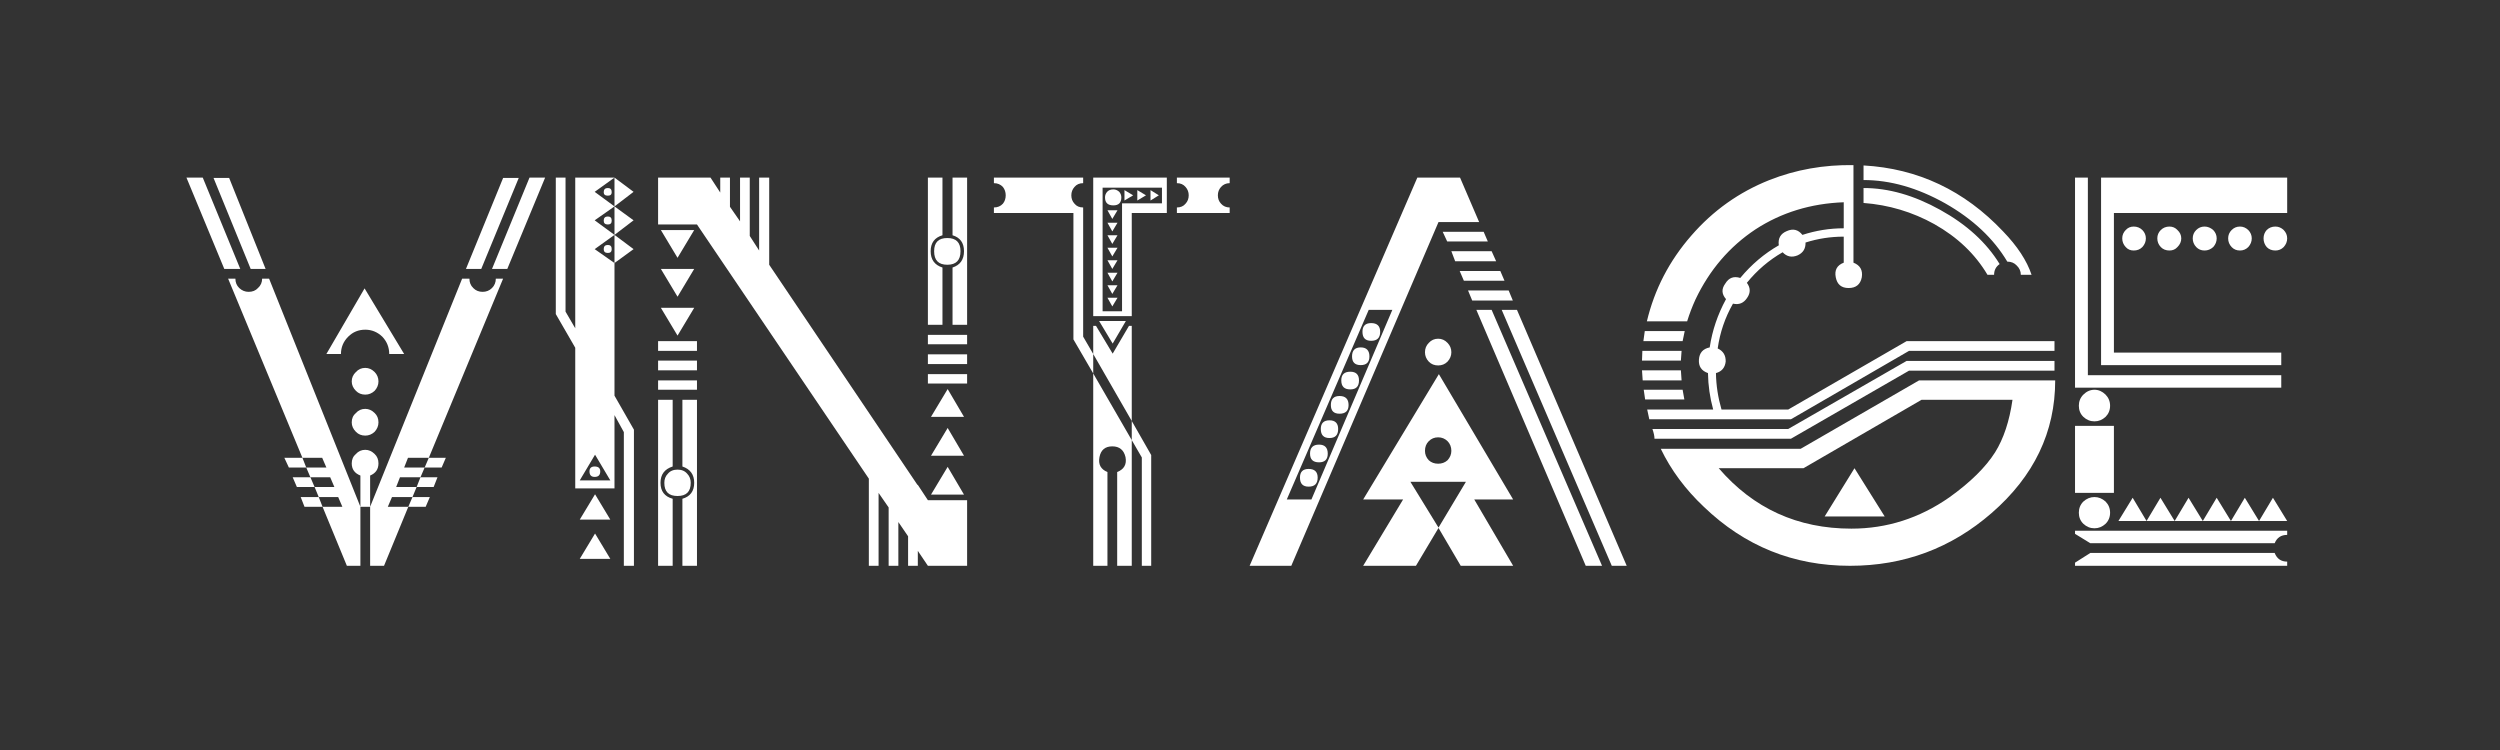 <svg xmlns="http://www.w3.org/2000/svg" xmlns:xlink="http://www.w3.org/1999/xlink" width="150" zoomAndPan="magnify" viewBox="0 0 112.5 33.75" height="45" preserveAspectRatio="xMidYMid meet"><rect x="0" y="0" width="112.5" height="33.75" fill="#333333" stroke="none"/><defs><g></g></defs><g fill="#ffffff" fill-opacity="1"><g transform="translate(8.39, 25.461)"><g><path d="M 5.219 -4.859 L 4.406 -4.859 L 4.609 -4.422 L 5.391 -4.422 Z M 7.625 -8.719 C 7.5 -8.602 7.438 -8.461 7.438 -8.297 C 7.438 -8.141 7.5 -8 7.625 -7.875 C 7.738 -7.758 7.879 -7.703 8.047 -7.703 C 8.203 -7.703 8.344 -7.758 8.469 -7.875 C 8.582 -8 8.641 -8.141 8.641 -8.297 C 8.641 -8.461 8.582 -8.602 8.469 -8.719 C 8.344 -8.844 8.203 -8.906 8.047 -8.906 C 7.879 -8.906 7.738 -8.844 7.625 -8.719 Z M 7.625 -6.875 C 7.5 -6.77 7.438 -6.629 7.438 -6.453 C 7.438 -6.297 7.5 -6.156 7.625 -6.031 C 7.738 -5.914 7.879 -5.859 8.047 -5.859 C 8.203 -5.859 8.344 -5.914 8.469 -6.031 C 8.582 -6.156 8.641 -6.297 8.641 -6.453 C 8.641 -6.629 8.582 -6.77 8.469 -6.875 C 8.344 -7 8.203 -7.062 8.047 -7.062 C 7.879 -7.062 7.738 -7 7.625 -6.875 Z M 6.297 -9.531 L 6.953 -9.531 C 6.953 -9.832 7.062 -10.094 7.281 -10.312 C 7.488 -10.52 7.742 -10.625 8.047 -10.625 C 8.336 -10.625 8.594 -10.52 8.812 -10.312 C 9.02 -10.094 9.125 -9.832 9.125 -9.531 L 9.797 -9.531 L 8.016 -12.484 Z M 1.219 -17.453 L 2.891 -13.359 L 3.562 -13.359 L 1.922 -17.453 Z M 12.578 -13.359 L 13.266 -13.359 L 14.953 -17.453 L 14.25 -17.453 Z M 10.719 -4.422 L 11.484 -4.422 L 11.672 -4.859 L 10.906 -4.859 Z M 10.359 -3.547 L 11.125 -3.547 L 11.297 -3.984 L 10.531 -3.984 Z M 9.984 -2.656 L 10.766 -2.656 L 10.953 -3.094 L 10.172 -3.094 Z M 10.172 -3.094 L 10.359 -3.547 L 9.438 -3.547 L 9.609 -3.984 L 10.531 -3.984 L 10.719 -4.422 L 9.797 -4.422 L 9.969 -4.859 L 10.906 -4.859 L 14.25 -12.922 L 13.922 -12.922 C 13.922 -12.754 13.863 -12.613 13.75 -12.5 C 13.633 -12.383 13.492 -12.328 13.328 -12.328 C 13.16 -12.328 13.02 -12.383 12.906 -12.5 C 12.789 -12.613 12.734 -12.754 12.734 -12.922 L 12.406 -12.922 L 8.266 -2.656 L 8.266 0 L 8.891 0 L 9.984 -2.656 L 9.062 -2.656 L 9.25 -3.094 Z M 5.219 -4.859 L 1.875 -12.922 L 2.203 -12.922 C 2.203 -12.754 2.258 -12.613 2.375 -12.5 C 2.5 -12.383 2.641 -12.328 2.797 -12.328 C 2.973 -12.328 3.113 -12.383 3.219 -12.5 C 3.344 -12.613 3.406 -12.754 3.406 -12.922 L 3.719 -12.922 L 7.828 -2.656 L 7.828 0 L 7.219 0 L 6.125 -2.656 L 7.016 -2.656 L 6.828 -3.094 L 5.953 -3.094 L 5.766 -3.547 L 6.656 -3.547 L 6.469 -3.984 L 5.578 -3.984 L 5.391 -4.422 L 6.297 -4.422 L 6.109 -4.859 Z M 15.438 -17.469 L 16.141 -17.469 L 14.438 -13.359 L 13.75 -13.359 Z M 0 -17.469 L 0.734 -17.469 L 2.422 -13.359 L 1.703 -13.359 Z M 7.828 -2.656 L 7.828 -4.062 C 7.566 -4.164 7.438 -4.348 7.438 -4.609 C 7.438 -4.785 7.5 -4.926 7.625 -5.031 C 7.738 -5.156 7.879 -5.219 8.047 -5.219 C 8.203 -5.219 8.344 -5.156 8.469 -5.031 C 8.582 -4.926 8.641 -4.785 8.641 -4.609 C 8.641 -4.348 8.516 -4.164 8.266 -4.062 L 8.266 -2.656 Z M 5.766 -3.547 L 4.969 -3.547 L 4.781 -3.984 L 5.578 -3.984 Z M 6.125 -2.656 L 5.312 -2.656 L 5.141 -3.094 L 5.953 -3.094 Z M 6.125 -2.656 "></path></g></g></g><g fill="#ffffff" fill-opacity="1"><g transform="translate(25.011, 25.461)"><g><path d="M 2 -4.25 C 2 -4.082 1.914 -4 1.75 -4 C 1.594 -4 1.516 -4.082 1.516 -4.25 C 1.516 -4.395 1.594 -4.469 1.75 -4.469 C 1.914 -4.469 2 -4.395 2 -4.25 Z M 1.078 -3.844 L 1.766 -5 L 2.453 -3.844 Z M 2.516 -16.812 C 2.516 -16.707 2.457 -16.656 2.344 -16.656 C 2.219 -16.656 2.156 -16.707 2.156 -16.812 C 2.156 -16.938 2.219 -17 2.344 -17 C 2.457 -17 2.516 -16.938 2.516 -16.812 Z M 2.516 -14.25 C 2.516 -14.133 2.457 -14.078 2.344 -14.078 C 2.219 -14.078 2.156 -14.133 2.156 -14.25 C 2.156 -14.375 2.219 -14.438 2.344 -14.438 C 2.457 -14.438 2.516 -14.375 2.516 -14.25 Z M 2.641 -14.891 L 1.75 -15.547 L 2.641 -16.172 L 1.75 -16.828 L 2.641 -17.469 L 0.875 -17.469 L 0.875 -10.688 L 0.438 -11.438 L 0.438 -17.469 L 0 -17.469 L 0 -11.328 L 0.875 -9.812 L 0.875 -3.484 L 2.641 -3.484 L 2.641 -6.781 L 3.062 -6.016 L 3.062 0 L 3.516 0 L 3.516 -6.125 L 2.641 -7.656 L 2.641 -13.625 L 1.75 -14.25 Z M 2.641 -16.172 L 3.5 -15.547 L 2.641 -14.891 Z M 2.516 -15.531 C 2.516 -15.414 2.457 -15.359 2.344 -15.359 C 2.219 -15.359 2.156 -15.414 2.156 -15.531 C 2.156 -15.656 2.219 -15.719 2.344 -15.719 C 2.457 -15.719 2.516 -15.656 2.516 -15.531 Z M 1.078 -2.078 L 1.766 -3.219 L 2.453 -2.078 Z M 1.078 -0.312 L 1.766 -1.453 L 2.453 -0.312 Z M 2.641 -14.891 L 3.5 -14.25 L 2.641 -13.625 Z M 2.641 -17.469 L 3.5 -16.828 L 2.641 -16.172 Z M 2.641 -17.469 "></path></g></g></g><g fill="#ffffff" fill-opacity="1"><g transform="translate(29.614, 25.461)"><g><path d="M 0 0 L 0 -7.469 L 0.656 -7.469 L 0.656 -4.469 C 0.289 -4.352 0.109 -4.109 0.109 -3.734 C 0.109 -3.359 0.289 -3.117 0.656 -3.016 L 0.656 0 Z M 1.75 0 L 1.094 0 L 1.094 -3.016 C 1.445 -3.117 1.625 -3.359 1.625 -3.734 C 1.625 -4.109 1.445 -4.352 1.094 -4.469 L 1.094 -7.469 L 1.75 -7.469 Z M 1.75 -7.922 L 0 -7.922 L 0 -8.344 L 1.75 -8.344 Z M 1.75 -8.797 L 0 -8.797 L 0 -9.234 L 1.75 -9.234 Z M 1.75 -9.672 L 0 -9.672 L 0 -10.109 L 1.75 -10.109 Z M 13.906 -17.469 L 13.906 -10.844 L 13.25 -10.844 L 13.25 -13.422 C 13.594 -13.535 13.766 -13.781 13.766 -14.156 C 13.766 -14.531 13.594 -14.77 13.25 -14.875 L 13.25 -17.469 Z M 12.141 -17.469 L 12.797 -17.469 L 12.797 -14.875 C 12.441 -14.77 12.266 -14.531 12.266 -14.156 C 12.266 -13.781 12.441 -13.535 12.797 -13.422 L 12.797 -10.844 L 12.141 -10.844 Z M 12.141 -10.391 L 13.906 -10.391 L 13.906 -9.969 L 12.141 -9.969 Z M 12.141 -9.516 L 13.906 -9.516 L 13.906 -9.078 L 12.141 -9.078 Z M 12.141 -8.625 L 13.906 -8.625 L 13.906 -8.203 L 12.141 -8.203 Z M 0.875 -13.859 L 0.125 -15.109 L 1.625 -15.109 Z M 12.281 -3.203 L 13.031 -4.453 L 13.766 -3.203 Z M 0.875 -12.109 L 0.125 -13.359 L 1.625 -13.359 Z M 12.281 -4.953 L 13.031 -6.203 L 13.766 -4.953 Z M 0.875 -10.359 L 0.125 -11.609 L 1.625 -11.609 Z M 12.281 -6.703 L 13.031 -7.953 L 13.766 -6.703 Z M 0.875 -4.328 C 1.062 -4.328 1.207 -4.266 1.312 -4.141 C 1.414 -4.035 1.469 -3.898 1.469 -3.734 C 1.469 -3.336 1.27 -3.141 0.875 -3.141 C 0.477 -3.141 0.281 -3.336 0.281 -3.734 C 0.281 -3.898 0.332 -4.035 0.438 -4.141 C 0.539 -4.266 0.688 -4.328 0.875 -4.328 Z M 13.016 -14.75 C 13.41 -14.75 13.609 -14.551 13.609 -14.156 C 13.609 -13.75 13.41 -13.547 13.016 -13.547 C 12.617 -13.547 12.422 -13.75 12.422 -14.156 C 12.422 -14.551 12.617 -14.75 13.016 -14.75 Z M 0 -17.469 L 2.359 -17.469 L 2.797 -16.797 L 2.797 -17.469 L 3.234 -17.469 L 3.234 -16.156 L 3.688 -15.5 L 3.688 -17.469 L 4.125 -17.469 L 4.125 -14.844 L 4.547 -14.188 L 4.547 -17.469 L 5 -17.469 L 5 -13.547 L 11.672 -3.641 L 11.688 -3.641 L 12.141 -2.953 L 13.906 -2.953 L 13.906 0 L 12.141 0 L 11.688 -0.672 L 11.688 0 L 11.25 0 L 11.25 -1.328 L 10.812 -1.969 L 10.812 0 L 10.375 0 L 10.375 -2.625 L 9.922 -3.281 L 9.922 0 L 9.484 0 L 9.484 -3.922 L 1.75 -15.359 L 0 -15.359 Z M 0 -17.469 "></path></g></g></g><g fill="#ffffff" fill-opacity="1"><g transform="translate(44.726, 25.461)"><g><path d="M 5.641 -16.828 C 5.703 -16.754 5.734 -16.672 5.734 -16.578 C 5.734 -16.336 5.613 -16.219 5.375 -16.219 C 5.125 -16.219 5 -16.336 5 -16.578 C 5 -16.672 5.031 -16.754 5.094 -16.828 C 5.156 -16.898 5.25 -16.938 5.375 -16.938 C 5.477 -16.938 5.566 -16.898 5.641 -16.828 Z M 7.047 -16.906 L 7.422 -16.672 L 7.047 -16.438 Z M 6.453 -16.906 L 6.844 -16.672 L 6.453 -16.438 Z M 5.562 -12.062 L 5.328 -11.672 L 5.109 -12.062 Z M 5.562 -12.625 L 5.328 -12.234 L 5.109 -12.625 Z M 5.562 -13.188 L 5.328 -12.797 L 5.109 -13.188 Z M 5.562 -13.75 L 5.328 -13.359 L 5.109 -13.75 Z M 5.562 -14.312 L 5.328 -13.922 L 5.109 -14.312 Z M 5.562 -14.875 L 5.328 -14.484 L 5.109 -14.875 Z M 5.562 -15.438 L 5.328 -15.047 L 5.109 -15.438 Z M 5.562 -16 L 5.328 -15.609 L 5.109 -16 Z M 5.875 -16.906 L 6.266 -16.672 L 5.875 -16.438 Z M 4.891 -17.016 L 4.891 -11.453 L 5.766 -11.453 L 5.766 -16.312 L 7.562 -16.312 L 7.562 -17.016 Z M 5.938 -11.016 L 4.734 -11.016 L 5.344 -10 Z M 4.469 -9.531 L 4.016 -10.312 L 4.016 -16.125 C 3.848 -16.125 3.719 -16.18 3.625 -16.297 C 3.531 -16.398 3.484 -16.523 3.484 -16.672 C 3.484 -16.816 3.531 -16.941 3.625 -17.047 C 3.719 -17.16 3.848 -17.219 4.016 -17.219 L 4.016 -17.469 L 0 -17.469 L 0 -17.219 C 0.164 -17.219 0.301 -17.16 0.406 -17.047 C 0.488 -16.941 0.531 -16.816 0.531 -16.672 C 0.531 -16.523 0.488 -16.398 0.406 -16.297 C 0.301 -16.18 0.164 -16.125 0 -16.125 L 0 -15.875 L 3.578 -15.875 L 3.578 -10.188 L 4.469 -8.656 Z M 6.203 -5.656 L 6.656 -4.875 L 6.656 0 L 7.078 0 L 7.078 -4.984 L 6.203 -6.516 Z M 8.234 -17.469 L 10.609 -17.469 L 10.609 -17.219 C 10.453 -17.219 10.32 -17.16 10.219 -17.047 C 10.125 -16.941 10.078 -16.816 10.078 -16.672 C 10.078 -16.523 10.125 -16.398 10.219 -16.297 C 10.32 -16.18 10.453 -16.125 10.609 -16.125 L 10.609 -15.875 L 8.234 -15.875 L 8.234 -16.125 C 8.398 -16.125 8.531 -16.18 8.625 -16.297 C 8.719 -16.398 8.766 -16.523 8.766 -16.672 C 8.766 -16.816 8.719 -16.941 8.625 -17.047 C 8.531 -17.16 8.398 -17.219 8.234 -17.219 Z M 6.203 -5.656 L 6.203 0 L 5.547 0 L 5.547 -4.219 C 5.859 -4.344 5.984 -4.566 5.922 -4.891 C 5.848 -5.211 5.648 -5.375 5.328 -5.375 C 5.004 -5.375 4.812 -5.211 4.75 -4.891 C 4.688 -4.566 4.805 -4.344 5.109 -4.219 L 5.109 0 L 4.469 0 L 4.469 -8.656 Z M 4.469 -9.531 L 4.469 -10.797 L 4.594 -10.797 L 5.344 -9.547 L 6.078 -10.797 L 6.203 -10.797 L 6.203 -6.516 Z M 7.781 -15.875 L 6.203 -15.875 L 6.203 -11.234 L 4.469 -11.234 L 4.469 -17.469 L 7.781 -17.469 Z M 7.781 -15.875 "></path></g></g></g><g fill="#ffffff" fill-opacity="1"><g transform="translate(56.233, 25.461)"><g><path d="M 3.516 -5.047 C 3.516 -4.785 3.383 -4.656 3.125 -4.656 C 2.852 -4.656 2.719 -4.785 2.719 -5.047 C 2.719 -5.316 2.852 -5.453 3.125 -5.453 C 3.383 -5.453 3.516 -5.316 3.516 -5.047 Z M 3.062 -3.969 C 3.062 -3.695 2.926 -3.562 2.656 -3.562 C 2.395 -3.562 2.266 -3.695 2.266 -3.969 C 2.266 -4.227 2.395 -4.359 2.656 -4.359 C 2.926 -4.359 3.062 -4.227 3.062 -3.969 Z M 5.875 -10.531 C 5.875 -10.258 5.738 -10.125 5.469 -10.125 C 5.207 -10.125 5.078 -10.258 5.078 -10.531 C 5.078 -10.789 5.207 -10.922 5.469 -10.922 C 5.738 -10.922 5.875 -10.789 5.875 -10.531 Z M 5.391 -9.422 C 5.391 -9.16 5.258 -9.031 5 -9.031 C 4.738 -9.031 4.609 -9.16 4.609 -9.422 C 4.609 -9.691 4.738 -9.828 5 -9.828 C 5.258 -9.828 5.391 -9.691 5.391 -9.422 Z M 4.922 -8.344 C 4.922 -8.07 4.789 -7.938 4.531 -7.938 C 4.258 -7.938 4.125 -8.07 4.125 -8.344 C 4.125 -8.602 4.258 -8.734 4.531 -8.734 C 4.789 -8.734 4.922 -8.602 4.922 -8.344 Z M 4.453 -7.234 C 4.453 -6.973 4.316 -6.844 4.047 -6.844 C 3.785 -6.844 3.656 -6.973 3.656 -7.234 C 3.656 -7.504 3.785 -7.641 4.047 -7.641 C 4.316 -7.641 4.453 -7.504 4.453 -7.234 Z M 3.984 -6.156 C 3.984 -5.883 3.852 -5.75 3.594 -5.75 C 3.332 -5.75 3.203 -5.883 3.203 -6.156 C 3.203 -6.414 3.332 -6.547 3.594 -6.547 C 3.852 -6.547 3.984 -6.414 3.984 -6.156 Z M 8.5 -1.719 L 9.734 -3.781 L 7.234 -3.781 Z M 2.781 -2.984 L 6.422 -11.516 L 5.359 -11.516 L 1.672 -2.984 Z M 8.484 -5.781 C 8.316 -5.781 8.176 -5.723 8.062 -5.609 C 7.945 -5.492 7.891 -5.348 7.891 -5.172 C 7.891 -5.016 7.945 -4.875 8.062 -4.75 C 8.176 -4.645 8.316 -4.594 8.484 -4.594 C 8.648 -4.594 8.789 -4.645 8.906 -4.75 C 9.02 -4.875 9.078 -5.016 9.078 -5.172 C 9.078 -5.348 9.02 -5.492 8.906 -5.609 C 8.789 -5.723 8.648 -5.781 8.484 -5.781 Z M 1.875 0 L 0 0 L 7.547 -17.469 L 9.469 -17.469 L 10.328 -15.469 L 8.5 -15.469 Z M 8.5 -1.703 L 7.484 0 L 5.109 0 L 6.906 -2.984 L 5.109 -2.984 L 8.516 -8.625 L 11.859 -2.984 L 10.109 -2.984 L 11.859 0 L 9.5 0 Z M 10.531 -15.031 L 10.719 -14.594 L 8.891 -14.594 L 8.688 -15.031 Z M 10.891 -14.156 L 11.094 -13.703 L 9.25 -13.703 L 9.078 -14.156 Z M 11.281 -13.266 L 11.469 -12.828 L 9.641 -12.828 L 9.453 -13.266 Z M 11.656 -12.391 L 11.844 -11.938 L 10.016 -11.938 L 9.828 -12.391 Z M 12.031 -11.516 L 16.969 0 L 16.297 0 L 11.344 -11.516 Z M 15.859 0 L 15.125 0 L 10.203 -11.516 L 10.891 -11.516 Z M 8.906 -10.031 C 9.02 -9.914 9.078 -9.773 9.078 -9.609 C 9.078 -9.453 9.02 -9.312 8.906 -9.188 C 8.789 -9.07 8.648 -9.016 8.484 -9.016 C 8.316 -9.016 8.176 -9.07 8.062 -9.188 C 7.945 -9.312 7.891 -9.453 7.891 -9.609 C 7.891 -9.773 7.945 -9.914 8.062 -10.031 C 8.176 -10.156 8.316 -10.219 8.484 -10.219 C 8.648 -10.219 8.789 -10.156 8.906 -10.031 Z M 8.906 -10.031 "></path></g></g></g><g fill="#ffffff" fill-opacity="1"><g transform="translate(73.89, 25.461)"><g><path d="M 8.219 -2.219 L 9.562 -4.391 L 10.922 -2.219 Z M 3.453 -4.391 C 5.016 -2.578 7.004 -1.672 9.422 -1.672 C 11.016 -1.672 12.484 -2.141 13.828 -3.078 C 14.773 -3.754 15.461 -4.43 15.891 -5.109 C 16.273 -5.723 16.535 -6.508 16.672 -7.469 L 12.578 -7.469 L 7.266 -4.391 Z M 0.141 -7.484 L 0.078 -7.922 L 1.828 -7.922 L 1.906 -7.484 Z M 9.078 -14.812 C 8.484 -14.812 7.91 -14.723 7.359 -14.547 C 7.367 -14.273 7.25 -14.082 7 -13.969 C 6.738 -13.863 6.516 -13.91 6.328 -14.109 C 5.711 -13.754 5.176 -13.297 4.719 -12.734 C 4.883 -12.516 4.891 -12.289 4.734 -12.062 C 4.578 -11.82 4.363 -11.734 4.094 -11.797 C 3.738 -11.172 3.508 -10.5 3.406 -9.781 C 3.656 -9.664 3.773 -9.469 3.766 -9.188 C 3.734 -8.914 3.586 -8.742 3.328 -8.672 C 3.336 -8.117 3.422 -7.57 3.578 -7.031 L 6.578 -7.031 L 11.906 -10.109 L 18.562 -10.109 L 18.562 -9.672 L 12.016 -9.672 L 6.703 -6.594 L 0.328 -6.594 L 0.234 -7.031 L 3.203 -7.031 C 3.055 -7.57 2.977 -8.117 2.969 -8.672 C 2.676 -8.773 2.539 -8.977 2.562 -9.281 C 2.582 -9.582 2.742 -9.766 3.047 -9.828 C 3.16 -10.586 3.406 -11.312 3.781 -12 C 3.582 -12.227 3.57 -12.461 3.75 -12.703 C 3.906 -12.961 4.129 -13.047 4.422 -12.953 C 4.922 -13.555 5.5 -14.047 6.156 -14.422 C 6.113 -14.734 6.234 -14.945 6.516 -15.062 C 6.797 -15.188 7.031 -15.129 7.219 -14.891 C 7.82 -15.086 8.441 -15.188 9.078 -15.188 L 9.078 -16.359 C 7.598 -16.305 6.273 -15.898 5.109 -15.141 C 3.941 -14.367 3.039 -13.316 2.406 -11.984 C 2.258 -11.66 2.133 -11.332 2.031 -11 L 0.219 -11 C 0.562 -12.438 1.227 -13.723 2.219 -14.859 C 3.195 -15.984 4.367 -16.816 5.734 -17.359 C 6.922 -17.828 8.18 -18.051 9.516 -18.031 L 9.516 -13.641 C 9.816 -13.523 9.941 -13.305 9.891 -12.984 C 9.828 -12.66 9.629 -12.5 9.297 -12.5 C 8.973 -12.5 8.781 -12.66 8.719 -12.984 C 8.656 -13.305 8.773 -13.523 9.078 -13.641 Z M 0.562 -5.719 C 0.562 -5.832 0.531 -5.977 0.469 -6.156 L 6.578 -6.156 L 11.906 -9.219 L 18.562 -9.219 L 18.562 -8.781 L 12.016 -8.781 L 6.703 -5.719 Z M 15.547 -13.094 C 14.992 -14.031 14.195 -14.789 13.156 -15.375 C 12.164 -15.926 11.102 -16.242 9.969 -16.328 L 9.969 -17 C 11.094 -17 12.242 -16.672 13.422 -16.016 C 14.609 -15.359 15.5 -14.547 16.094 -13.578 C 15.926 -13.461 15.844 -13.301 15.844 -13.094 Z M 18.594 -8.344 C 18.594 -6.02 17.641 -4.031 15.734 -2.375 C 13.91 -0.789 11.785 0 9.359 0 C 6.816 0 4.625 -0.883 2.781 -2.656 C 1.945 -3.445 1.301 -4.316 0.844 -5.266 L 7.141 -5.266 L 12.469 -8.344 Z M 0.031 -8.344 L 0 -8.797 L 1.75 -8.797 L 1.781 -8.344 Z M 0 -9.234 L 0.016 -9.672 L 1.781 -9.672 L 1.75 -9.234 Z M 0.062 -10.109 L 0.125 -10.562 L 1.922 -10.562 L 1.828 -10.109 Z M 9.969 -18.016 C 12.414 -17.879 14.508 -16.891 16.25 -15.047 C 16.895 -14.379 17.32 -13.727 17.531 -13.094 L 17.047 -13.094 C 17.047 -13.258 16.984 -13.398 16.859 -13.516 C 16.754 -13.629 16.613 -13.688 16.438 -13.688 C 15.82 -14.727 14.891 -15.602 13.641 -16.312 C 12.398 -17.008 11.176 -17.359 9.969 -17.359 Z M 9.969 -18.016 "></path></g></g></g><g fill="#ffffff" fill-opacity="1"><g transform="translate(93.376, 25.461)"><g><path d="M 1.172 -17.469 L 1.172 -9.031 L 9.281 -9.031 L 9.281 -9.594 L 1.75 -9.594 L 1.75 -15.875 L 9.547 -15.875 L 9.547 -17.469 Z M 8.625 -15.109 C 8.531 -15.004 8.484 -14.879 8.484 -14.734 C 8.484 -14.586 8.531 -14.457 8.625 -14.344 C 8.727 -14.238 8.859 -14.188 9.016 -14.188 C 9.16 -14.188 9.285 -14.238 9.391 -14.344 C 9.492 -14.457 9.547 -14.586 9.547 -14.734 C 9.547 -14.879 9.492 -15.004 9.391 -15.109 C 9.285 -15.211 9.16 -15.266 9.016 -15.266 C 8.859 -15.266 8.727 -15.211 8.625 -15.109 Z M 7.047 -15.109 C 6.941 -15.004 6.891 -14.879 6.891 -14.734 C 6.891 -14.586 6.941 -14.457 7.047 -14.344 C 7.148 -14.238 7.273 -14.188 7.422 -14.188 C 7.566 -14.188 7.691 -14.238 7.797 -14.344 C 7.898 -14.457 7.953 -14.586 7.953 -14.734 C 7.953 -14.879 7.898 -15.004 7.797 -15.109 C 7.691 -15.211 7.566 -15.266 7.422 -15.266 C 7.273 -15.266 7.148 -15.211 7.047 -15.109 Z M 5.453 -15.109 C 5.348 -15.004 5.297 -14.879 5.297 -14.734 C 5.297 -14.586 5.348 -14.457 5.453 -14.344 C 5.555 -14.238 5.68 -14.188 5.828 -14.188 C 5.973 -14.188 6.102 -14.238 6.219 -14.344 C 6.32 -14.457 6.375 -14.586 6.375 -14.734 C 6.375 -14.879 6.32 -15.004 6.219 -15.109 C 6.102 -15.211 5.973 -15.266 5.828 -15.266 C 5.68 -15.266 5.555 -15.211 5.453 -15.109 Z M 3.859 -15.109 C 3.754 -15.004 3.703 -14.879 3.703 -14.734 C 3.703 -14.586 3.754 -14.457 3.859 -14.344 C 3.961 -14.238 4.094 -14.188 4.25 -14.188 C 4.395 -14.188 4.516 -14.238 4.609 -14.344 C 4.723 -14.457 4.781 -14.586 4.781 -14.734 C 4.781 -14.879 4.723 -15.004 4.609 -15.109 C 4.516 -15.211 4.395 -15.266 4.25 -15.266 C 4.094 -15.266 3.961 -15.211 3.859 -15.109 Z M 2.281 -15.109 C 2.176 -15.004 2.125 -14.879 2.125 -14.734 C 2.125 -14.586 2.176 -14.457 2.281 -14.344 C 2.375 -14.238 2.492 -14.188 2.641 -14.188 C 2.797 -14.188 2.926 -14.238 3.031 -14.344 C 3.133 -14.457 3.188 -14.586 3.188 -14.734 C 3.188 -14.879 3.133 -15.004 3.031 -15.109 C 2.926 -15.211 2.797 -15.266 2.641 -15.266 C 2.492 -15.266 2.375 -15.211 2.281 -15.109 Z M 0 -17.469 L 0.578 -17.469 L 0.578 -8.578 L 9.281 -8.578 L 9.281 -8.016 L 0 -8.016 Z M 0 -6.297 L 1.75 -6.297 L 1.75 -3.281 L 0 -3.281 Z M 1.375 -7.703 C 1.508 -7.566 1.578 -7.398 1.578 -7.203 C 1.578 -7.004 1.508 -6.836 1.375 -6.703 C 1.227 -6.566 1.062 -6.5 0.875 -6.5 C 0.688 -6.5 0.52 -6.566 0.375 -6.703 C 0.238 -6.836 0.172 -7.004 0.172 -7.203 C 0.172 -7.398 0.238 -7.566 0.375 -7.703 C 0.52 -7.848 0.688 -7.922 0.875 -7.922 C 1.062 -7.922 1.227 -7.848 1.375 -7.703 Z M 1.375 -2.891 C 1.508 -2.754 1.578 -2.586 1.578 -2.391 C 1.578 -2.191 1.508 -2.023 1.375 -1.891 C 1.227 -1.754 1.062 -1.688 0.875 -1.688 C 0.688 -1.688 0.52 -1.754 0.375 -1.891 C 0.238 -2.023 0.172 -2.191 0.172 -2.391 C 0.172 -2.586 0.238 -2.754 0.375 -2.891 C 0.52 -3.023 0.688 -3.094 0.875 -3.094 C 1.062 -3.094 1.227 -3.023 1.375 -2.891 Z M 9.547 -1.578 L 9.547 -1.391 C 9.273 -1.391 9.086 -1.266 8.984 -1.016 L 0.688 -1.016 L 0 -1.438 L 0 -1.578 Z M 8.984 -0.578 C 9.086 -0.316 9.273 -0.188 9.547 -0.188 L 9.547 0 L 0 0 L 0 -0.141 L 0.688 -0.578 Z M 3.219 -2.016 L 3.844 -3.062 L 4.484 -2.016 Z M 8.281 -2.016 L 8.906 -3.062 L 9.547 -2.016 Z M 7.016 -2.016 L 7.641 -3.062 L 8.281 -2.016 Z M 5.75 -2.016 L 6.375 -3.062 L 7.016 -2.016 Z M 4.484 -2.016 L 5.109 -3.062 L 5.75 -2.016 Z M 3.219 -2.016 L 1.953 -2.016 L 2.594 -3.062 Z M 3.219 -2.016 "></path></g></g></g></svg>